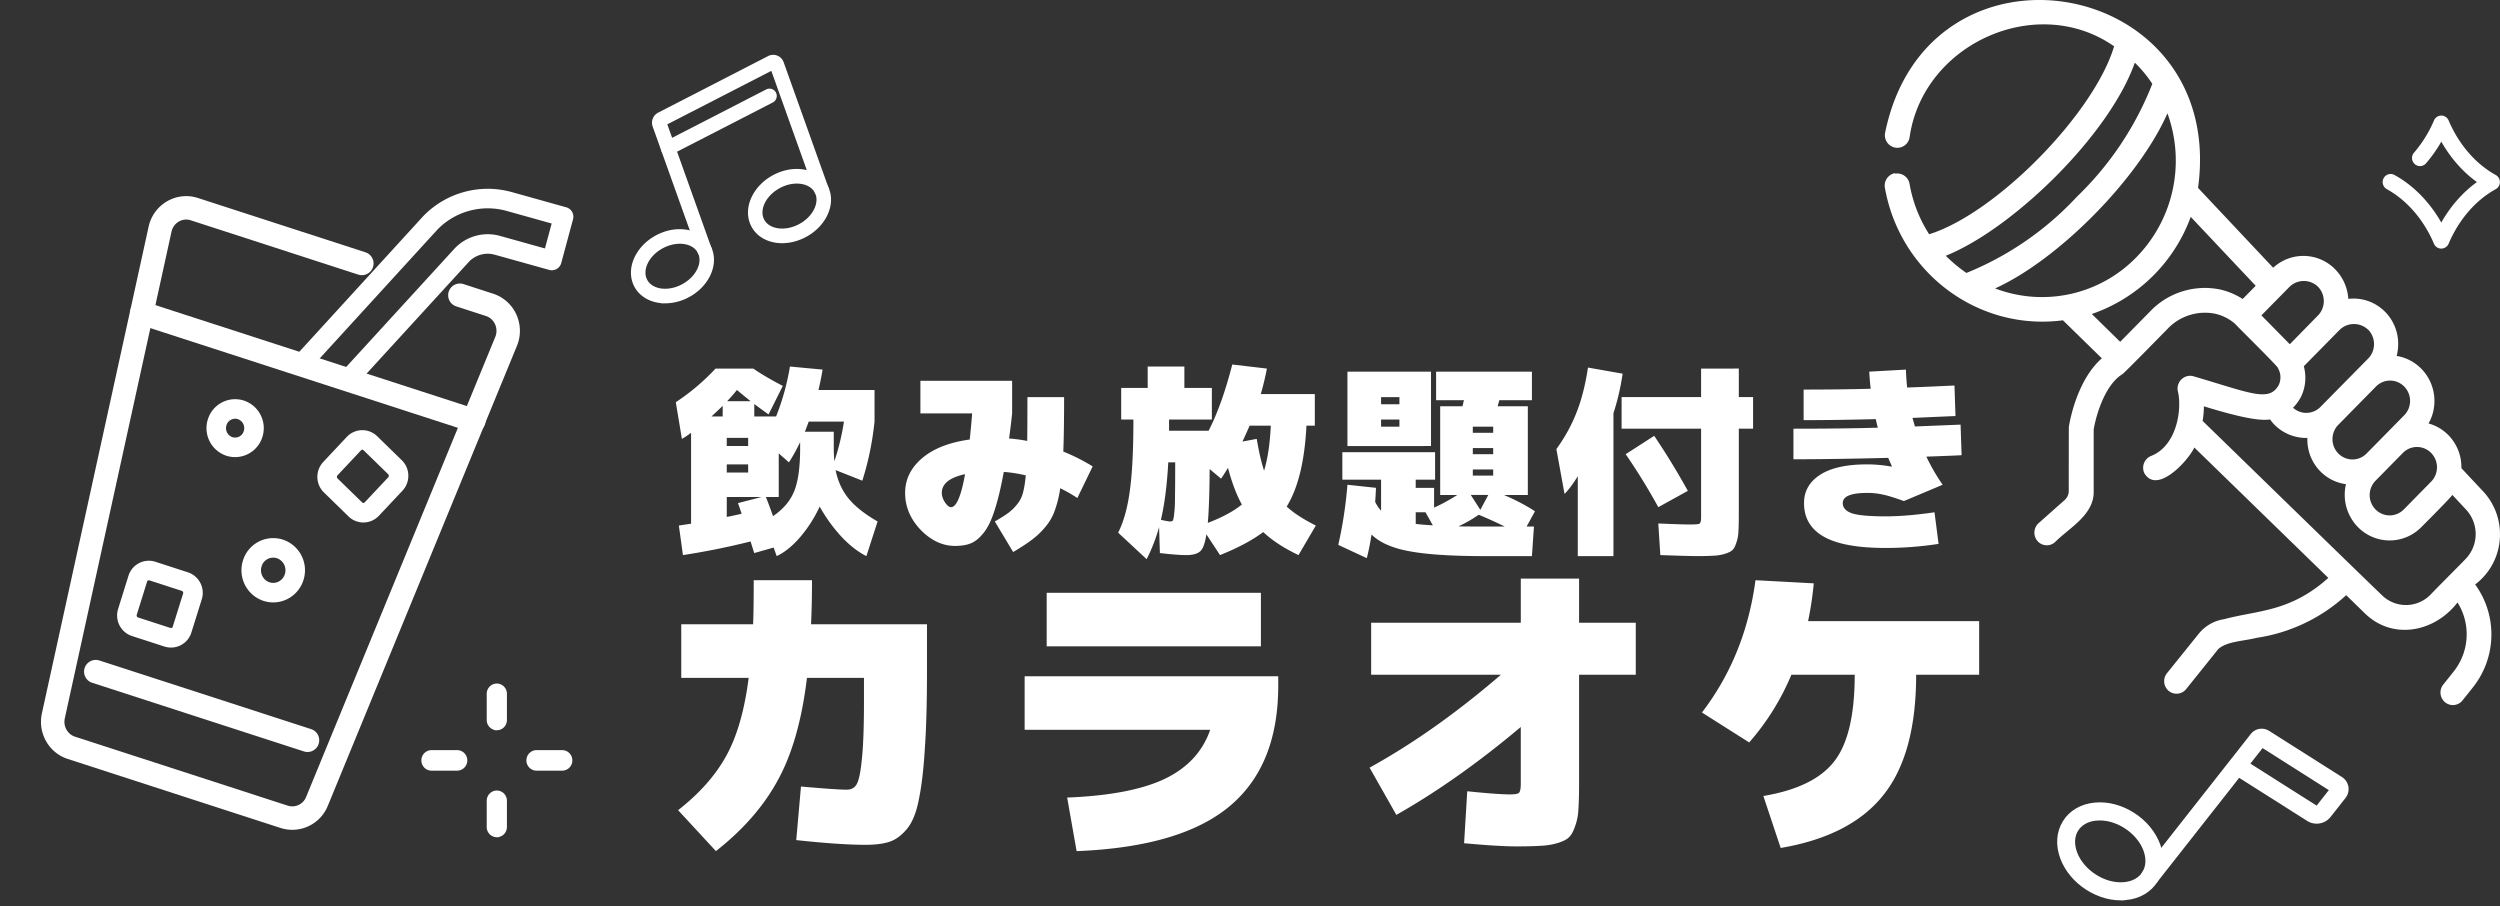 <svg xmlns="http://www.w3.org/2000/svg" width="160" height="58" fill="none"><rect width="100%" height="100%" fill="#333333" stroke="none"/><path fill="#fff" d="m113.964 54.27-1.109-3.327q3.246-.544 4.537-2.218 1.31-1.673 1.31-5.544h-4.052a15.8 15.8 0 0 1-2.702 4.335l-3.024-1.916q2.782-3.629 3.427-8.467l3.73.201a22 22 0 0 1-.363 2.42h10.948v3.427h-4.032q0 5.08-2.097 7.702-2.077 2.62-6.573 3.387M93.702 53.967l.201-3.326q1.956.201 2.722.201.484 0 .585-.1.12-.102.12-.605v-3.61q-4.05 3.408-7.963 5.626l-1.714-3.024q4.174-2.299 8.408-5.948h-8.307v-3.327h9.577v-2.822h3.73v2.822h3.629v3.327h-3.629v6.956q0 1.028-.041 1.613-.02.585-.201 1.088-.162.504-.383.726-.203.222-.726.383-.524.161-1.089.182-.564.04-1.593.04-1.109 0-3.326-.202M66.988 41.367v-3.428h13.71v3.428zm10.464 5.342H65.577v-3.427h16.23v.605q0 5.121-3.125 7.722t-9.779 2.863l-.605-3.428q4.053-.16 6.23-1.19 2.198-1.047 2.924-3.145M45.819 54.471l-2.42-2.62q2.037-1.593 3.065-3.448 1.049-1.876 1.451-5.02h-4.314v-3.428h4.597q.04-.867.04-2.822h3.73q0 1.491-.06 2.822h7.419v3.024q0 3.025-.142 5-.12 1.956-.383 3.206-.24 1.25-.766 1.875-.504.605-1.088.806t-1.553.202q-1.653 0-4.435-.302l.302-3.428q2.298.202 2.923.202.424 0 .625-.323.222-.342.343-1.572.141-1.251.141-3.75v-1.512h-3.649q-.483 4.032-1.855 6.532-1.35 2.5-3.971 4.556M114.78 29.394v-1.957q3.131 0 5.401-.065a10 10 0 0 1-.131-.548q-2.583.066-4.618.065v-1.956q2.375 0 4.292-.053a17 17 0 0 1-.091-1.095l2.348-.13q.013.573.078 1.147a236 236 0 0 0 3.027-.13l.065 1.956q-.065 0-2.752.118l.156.548q1.958-.078 2.922-.118l.066 1.957q-.744.04-2.257.091.47.98 1.043 1.8l-2.478 1.044q-.9-.326-1.357-.417a4.4 4.4 0 0 0-.991-.104q-1.566 0-1.566.652 0 .444.587.652.587.195 2.153.196 1.343 0 3.131-.261l.261 2.022q-1.683.261-3.392.261-2.701 0-3.966-.73-1.253-.718-1.253-2.14 0-1.148 1.031-1.813 1.03-.666 3.014-.666.77 0 1.552.144l.026-.026a28 28 0 0 1-.235-.535q-3.561.09-6.066.091M103.261 26.446v9.145h-2.283v-5.114q-.457.744-.848 1.135l-.522-2.87q.822-1.136 1.291-2.348.483-1.214.731-2.87l2.218.391a15.3 15.3 0 0 1-.587 2.53m8.023-2.857v1.826h.913v2.022h-.913v5.545q0 .665-.026 1.043a2.3 2.3 0 0 1-.131.705q-.104.34-.248.47-.143.143-.495.247-.34.105-.718.118-.378.026-1.057.026-.548 0-2.348-.065l-.13-2.022q1.539.065 2.022.065.522 0 .613-.052.104-.066.104-.405v-5.675h-5.087v-2.022h5.087V23.59zm-7.241 5.48 1.827-1.175a48 48 0 0 1 2.152 3.522l-1.891 1.044a39 39 0 0 0-2.088-3.392M94.26 30.047v.39h1.304v-.39zm0-1.37v.391h1.304v-.391zm0-.979h1.304v-.391h-1.305zm.482 4.932.509-.953h-1.122zm1.565 1.07a28 28 0 0 0-1.67-.757q-.574.405-1.29.743.468.013 1.565.013zm-7.918-7.828h1.174v-.457h-1.174zm0 1.435h1.174v-.457h-1.174zm0 1.24h-2.153v-4.762h5.349v4.761zm2.218 4.983q.39.052 1.095.091l-.47-.835h-.626zm-4.958 1.343q.43-1.89.587-3.848l1.827.196q-.026.6-.053.9.183.365.379.56V30.7H85.91v-1.761h5.936v1.76h-1.24v.523h1.175v1.265q.704-.313 1.487-.809h-1.096v-5.675h1.422q.026-.065.052-.195a1 1 0 0 1 .052-.196h-1.787v-1.826h6.132v1.826h-2.088a2 2 0 0 1-.052.196 2 2 0 0 0-.052.195h1.93v5.675h-1.526q1.149.496 1.983 1.044l-.535.978h.47l-.13 1.892h-3.001q-3.183 0-4.84-.313-1.644-.3-2.426-1.07-.105.731-.3 1.513zM79.479 32.29q-.522-.951-.887-2.348-.288.47-.444.692l-.73-.614q-.014 2.244-.118 3.445 1.396-.535 2.179-1.175m1.422-2.165q.351-1.161.43-2.883h-1.356q-.144.339-.457 1.017l.913-.17q.21 1.253.47 2.036M74.3 33.269q.456.105.587.104.117 0 .17-.052.051-.064.09-.444.053-.39.053-1.108.012-.731.013-2.179h-.444q-.117 2.166-.47 3.679m3.261-8.44v2.021h-2.74v.718h2.531q.861-1.683 1.514-4.24l2.217.261a18 18 0 0 1-.391 1.63h3.457v2.023h-.535q-.17 3.405-1.265 5.179.665.613 1.865 1.213l-1.109 1.892q-1.395-.666-2.257-1.474-1.043.782-2.765 1.474l-.874-1.33q-.13.873-.405 1.095-.274.235-.874.235-.573 0-1.696-.13l-.052-1.657a11 11 0 0 1-.796 2.048L71.56 34.09q.522-1.018.744-2.649.234-1.63.234-4.592h-.782v-2.022h1.696v-1.37H75.8v1.37zM58.906 26.459v-2.087h5.87v2.087q-.09.861-.195 1.605.56.039 1.16.156.014-.783.014-2.805h2.348q0 2.191-.052 3.483 1.044.43 1.879.953l-.979 2.022a10 10 0 0 0-1.096-.626 7.2 7.2 0 0 1-.352 1.435 3.3 3.3 0 0 1-.613 1.056q-.392.47-.835.796-.444.34-1.213.796l-1.174-1.957q.586-.339.848-.535a3 3 0 0 0 .547-.522q.288-.338.405-.77.117-.43.182-1.121a8.6 8.6 0 0 0-1.408-.222q-.275 1.5-.588 2.453-.3.951-.704 1.448-.39.495-.809.665-.405.17-1.017.17-1.2 0-2.205-1.031-.991-1.044-.991-2.361 0-1.291 1.082-2.218t3.053-1.2q.078-.718.156-1.67zm2.857 3.887q-1.488.327-1.487 1.2 0 .3.208.614.21.3.379.3.522 0 .9-2.114M53.361 28.677q0 .443.04.835.404-1.188.613-2.531h-2.257q-.157.443-.248.652h1.852zm-7.827-2.022h.718v-.679q-.352.34-.718.679m2.505-.979a43 43 0 0 1-.874-.717q-.261.325-.626.717zm.978 6.132q.248.626.457 1.226.99-.678 1.357-1.605.378-.939.378-2.752v-.379q-.366.757-.718 1.292l-.652-.574v2.792zm-2.505-2.088v.522h1.37v-.522zm0-1.174h1.37v-.521h-1.37zm.953 4.331q-.078-.234-.235-.678l1.513-.391h-2.23v1.278q.704-.143.952-.209m8.701.496-.717 2.218q-.81-.405-1.605-1.252a10 10 0 0 1-1.383-1.918 8.6 8.6 0 0 1-1.252 1.957q-.73.848-1.5 1.213l-.196-.548-1.24.352a26 26 0 0 1-.234-.743 47 47 0 0 1-4.331.874l-.261-1.892.782-.117v-5.819a5 5 0 0 1-.587.392l-.391-2.349a14 14 0 0 0 2.544-2.152h2.413q.783.535 1.892 1.109l-.913 1.826q-.313-.222-.913-.665v.796h1.395q.614-1.54.888-3.197l2.087.196q-.092.587-.261 1.305h3.587v2.022q-.209 1.996-.782 3.783l-1.71-.678q.21 1.056.836 1.826.639.77 1.852 1.461"/><path fill="#fff" stroke="#fff" stroke-width=".5" d="M42.574 19.163c-.776 0-1.461-.343-1.773-.972-.242-.487-.227-1.065.04-1.626.258-.542.724-1.008 1.312-1.31 1.234-.634 2.635-.35 3.123.635s-.118 2.302-1.352 2.936a3 3 0 0 1-1.35.338Zm.937-3.813c-.374 0-.778.095-1.165.294-.505.26-.902.654-1.12 1.11-.206.437-.222.877-.042 1.24.381.77 1.524.968 2.547.441 1.022-.526 1.544-1.58 1.163-2.35-.238-.478-.769-.735-1.383-.735ZM50.06 15.314q-.235 0-.46-.042c-.603-.115-1.069-.446-1.31-.933-.488-.984.119-2.301 1.353-2.936.588-.303 1.232-.409 1.813-.298.603.115 1.068.446 1.309.933s.227 1.064-.04 1.626c-.258.542-.725 1.007-1.313 1.31-.436.223-.903.34-1.353.34zm.934-3.815c-.382 0-.782.1-1.158.294-1.023.527-1.545 1.58-1.163 2.35.18.363.536.612 1.005.7.49.093 1.037 0 1.542-.258.504-.26.902-.654 1.119-1.11.207-.437.223-.877.043-1.24s-.537-.612-1.005-.7a2 2 0 0 0-.384-.035z"/><path fill="#fff" stroke="#fff" stroke-width=".5" d="M45.084 16.207a.215.215 0 0 1-.201-.144l-2.877-8.049a.475.475 0 0 1 .226-.581l7.044-3.623a.46.46 0 0 1 .379-.018c.123.05.218.15.264.277l2.856 7.993a.22.22 0 0 1-.128.28.213.213 0 0 1-.274-.13l-2.857-7.994a.03.03 0 0 0-.019-.02.03.03 0 0 0-.027.001l-7.045 3.623a.035.035 0 0 0-.016.043l2.876 8.049a.22.22 0 0 1-.127.28.2.2 0 0 1-.073.012z"/><path fill="#fff" stroke="#fff" stroke-width=".5" d="M42.758 9.697a.21.21 0 0 1-.19-.12.22.22 0 0 1 .093-.293l6.49-3.338a.213.213 0 0 1 .288.096.22.22 0 0 1-.094.294l-6.49 3.337a.2.2 0 0 1-.097.024Z"/><path fill="#fff" d="M121.292 11.114a.8.8 0 0 1 .92.653 8.7 8.7 0 0 0 1.254 3.225c4.268-1.33 10.537-7.699 11.838-12.028-4.935-3.45-12.243-.178-13.092 5.837a.796.796 0 0 1-.928.645.81.81 0 0 1-.643-.92c2.706-13.399 21.891-10.077 20.034 3.5l4.809 5.11a2.845 2.845 0 0 1 4.07.21 2.96 2.96 0 0 1 .738 1.782c1.571-.185 2.991.951 3.174 2.548.039.37.015.741-.08 1.104 1.571.258 2.634 1.758 2.381 3.346a2.8 2.8 0 0 1-.342.976c1.27.346 2.135 1.531 2.103 2.861l1.444 1.54c1.468 1.637 1.349 4.169-.262 5.652a3 3 0 0 1-.301.25 5.44 5.44 0 0 1-.143 6.587l-.675.846a.784.784 0 0 1-1.118.097.81.81 0 0 1-.111-1.113l.674-.846a3.83 3.83 0 0 0 .246-4.418c-1.46 1.894-4.142 2.443-5.935.693l-1.19-1.16a10.84 10.84 0 0 1-5.737 2.732c-.833.21-1.896.218-2.451.718l-2.063 2.572a.79.79 0 0 1-1.119.096.817.817 0 0 1-.111-1.112l2.071-2.572a2.58 2.58 0 0 1 1.587-.895c2.213-.589 4.221-.452 6.68-2.644l-8.577-8.345c-.396.855-2.404 3.04-3.205 1.629a.82.82 0 0 1 .397-1.072c1.705-.637 2.031-3.032 1.753-4.16a.816.816 0 0 1 .619-.968.74.74 0 0 1 .397.016c3.657 1.073 4.832 1.67 5.443.549a1.15 1.15 0 0 0-.048-1.065c.167.04-2.729-2.79-2.721-2.821a2.9 2.9 0 0 0-1.341-.678 3.3 3.3 0 0 0-3.023.992s-2.738 2.797-2.865 2.878c-1.166.702-1.721 2.757-1.848 3.556v3.918c.055 1.532-1.563 2.362-2.492 3.297a.785.785 0 0 1-1.119-.105.823.823 0 0 1 .072-1.112l1.69-1.5a.77.77 0 0 0 .254-.58s0-4.055.008-4.096c.016-.129.452-2.934 2.11-4.386l-2.491-2.434c-5.411.71-10.426-3.024-11.394-8.482a.81.81 0 0 1 .643-.935zm30.269 9.99a1.31 1.31 0 0 0-1.817 0l-2.301 2.337a2.8 2.8 0 0 1-.158 1.911 2.8 2.8 0 0 1-.532.742c.5.46 1.278.435 1.754-.049l3.054-3.096c.5-.507.5-1.33.008-1.846zm2.309 3.635a1.264 1.264 0 0 0-1.809 0l-2.42 2.46a1.314 1.314 0 0 0 .024 1.837c.5.492 1.285.492 1.785 0l2.42-2.459c.5-.507.5-1.33 0-1.838m1.722 4.249a1.264 1.264 0 0 0-1.809 0l-1.761 1.79a1.315 1.315 0 0 0 .023 1.838c.5.492 1.286.492 1.786 0l1.761-1.79c.5-.508.5-1.33 0-1.838m-10.029-1.806a3 3 0 0 1-.278-.338c-.706.104-1.944-.138-4.237-.839 0 .315-.031.62-.079.935 1.261 1.226 10.473 10.199 11.481 11.158a2.19 2.19 0 0 0 3.102-.04c.548-.572 1.698-1.717 2.246-2.282a2.3 2.3 0 0 0 .039-3.152l-.888-.951c-.08.16-1.833 1.91-2 2.08a2.84 2.84 0 0 1-4.062-.04 2.96 2.96 0 0 1-.746-2.726c-1.452-.193-2.523-1.475-2.468-2.966-.023 0-.055.008-.079.008a2.87 2.87 0 0 1-2.039-.855zm.984-5.151 1.801-1.839c.5-.508.5-1.33 0-1.846a1.31 1.31 0 0 0-1.809 0l-1.809 1.838zm-10.847-.162 1.889-1.919a4.84 4.84 0 0 1 4.475-1.427 4.5 4.5 0 0 1 1.468.613l.833-.846-4.158-4.41a10.31 10.31 0 0 1-6.331 6.216l1.817 1.781zm1.04-5.417a8.84 8.84 0 0 0 1.976-9.2c-1.833 4.16-6.935 9.345-11.029 11.207a8.42 8.42 0 0 0 9.053-2.008m-10.902 1.023a19.8 19.8 0 0 0 7.093-4.893 20.3 20.3 0 0 0 4.817-7.216 8 8 0 0 0-1.119-1.354c-1.627 4.62-7.784 10.618-12.1 12.359.405.403.849.774 1.317 1.096z"/><path fill="#fff" stroke="#fff" stroke-width=".25" d="M31.797 46.61a.527.527 0 0 1-.522-.53v-1.677c0-.293.234-.531.522-.531s.521.238.521.53v1.677a.527.527 0 0 1-.521.532ZM31.797 53.458a.527.527 0 0 1-.522-.531V51.25c0-.293.234-.531.522-.531s.521.238.521.531v1.677a.527.527 0 0 1-.521.53ZM35.983 49.197h-1.646a.527.527 0 0 1-.522-.532c0-.293.234-.531.522-.531h1.646c.288 0 .522.238.522.531a.527.527 0 0 1-.522.532ZM29.26 49.197h-1.646a.527.527 0 0 1-.521-.532c0-.293.233-.531.521-.531h1.646c.288 0 .522.238.522.531a.527.527 0 0 1-.522.532Z"/><path stroke="#fff" stroke-linecap="round" stroke-linejoin="round" stroke-width="1.5" d="m29.432 18.895 1.897.615c.96.311 1.45 1.393 1.062 2.339L20.287 51.286a1.704 1.704 0 0 1-2.102.99L4.568 47.86c-.847-.274-1.346-1.162-1.154-2.044l6.83-31.148c.219-1 1.234-1.594 2.194-1.283l10.72 3.476M19.68 47.377 6.13 42.984"/><path stroke="#fff" stroke-linecap="round" stroke-linejoin="round" stroke-width="1.25" d="m11.83 37.222-2.077-.674a.74.74 0 0 0-.936.493l-.661 2.116c-.125.4.091.826.484.954l2.077.673a.74.74 0 0 0 .936-.493l.662-2.116a.76.76 0 0 0-.484-.953M25.28 29.903l-1.576-1.536a.735.735 0 0 0-1.053.023l-1.508 1.605a.77.77 0 0 0 .023 1.073l1.576 1.536c.297.29.768.279 1.053-.024l1.508-1.604a.77.77 0 0 0-.023-1.073M14.682 28.573a1.203 1.203 0 0 0 1.516-.798 1.234 1.234 0 0 0-.784-1.545 1.203 1.203 0 0 0-1.516.799 1.234 1.234 0 0 0 .784 1.544M17.06 37.862c.74.24 1.531-.177 1.767-.93a1.44 1.44 0 0 0-.914-1.801 1.4 1.4 0 0 0-1.768.93c-.235.755.174 1.56.914 1.801M19.253 23.334l8.286-9.068a5.12 5.12 0 0 1 5.055-1.369l3.477.972-.755 2.803-3.476-.97a2.29 2.29 0 0 0-2.269.608l-7.295 7.97"/><path stroke="#fff" stroke-linecap="round" stroke-linejoin="round" stroke-width="1.5" d="m9.07 20.032 21.256 6.891"/><path fill="#fff" stroke="#fff" stroke-width=".5" d="m136.051 57.356-.018.001c-.781.077-1.618-.14-2.358-.61-.741-.469-1.303-1.139-1.58-1.886-.29-.777-.241-1.547.137-2.164.378-.619 1.035-1.001 1.847-1.082.781-.077 1.618.14 2.358.61 1.557.987 2.205 2.804 1.443 4.052-.375.614-1.024.997-1.829 1.08zm-1.925-5.086c-.602.063-1.079.336-1.346.775-.269.44-.298 1.002-.082 1.585.228.613.696 1.167 1.317 1.562.621.394 1.316.576 1.956.514l.014-.001c.602-.062 1.08-.336 1.346-.774.573-.94.019-2.351-1.236-3.146-.621-.395-1.316-.576-1.956-.514h-.014z"/><path fill="#fff" stroke="#fff" stroke-width=".5" d="M137.638 56.43a.32.32 0 0 1-.234-.072.333.333 0 0 1-.049-.462l5.568-7.082.006-.007 1.314-1.672a.64.64 0 0 1 .847-.148l4.663 2.955a.665.665 0 0 1 .164.972l-.95 1.208a.886.886 0 0 1-1.176.204l-4.541-2.877-5.392 6.858a.32.32 0 0 1-.218.121zm6.018-7.496 4.475 2.837a.25.25 0 0 0 .331-.058l.95-1.208-4.663-2.959z"/><path fill="#fff" stroke="#fff" stroke-width=".25" d="M156.242 15.785a.38.38 0 0 1-.353-.235c-.67-1.57-1.761-2.831-3.071-3.552a.396.396 0 0 1-.155-.532.38.38 0 0 1 .522-.158c1.248.686 2.313 1.803 3.058 3.192.629-1.176 1.49-2.158 2.496-2.847-1.006-.69-1.867-1.673-2.496-2.847a8.5 8.5 0 0 1-1.074 1.567.38.38 0 0 1-.543.034.396.396 0 0 1-.034-.554 8 8 0 0 0 1.299-2.097.39.39 0 0 1 .352-.235c.154 0 .293.093.353.235.667 1.567 1.758 2.828 3.069 3.552.125.069.202.2.202.345a.39.39 0 0 1-.202.345c-1.311.72-2.4 1.982-3.069 3.55a.39.39 0 0 1-.353.237z"/></svg>